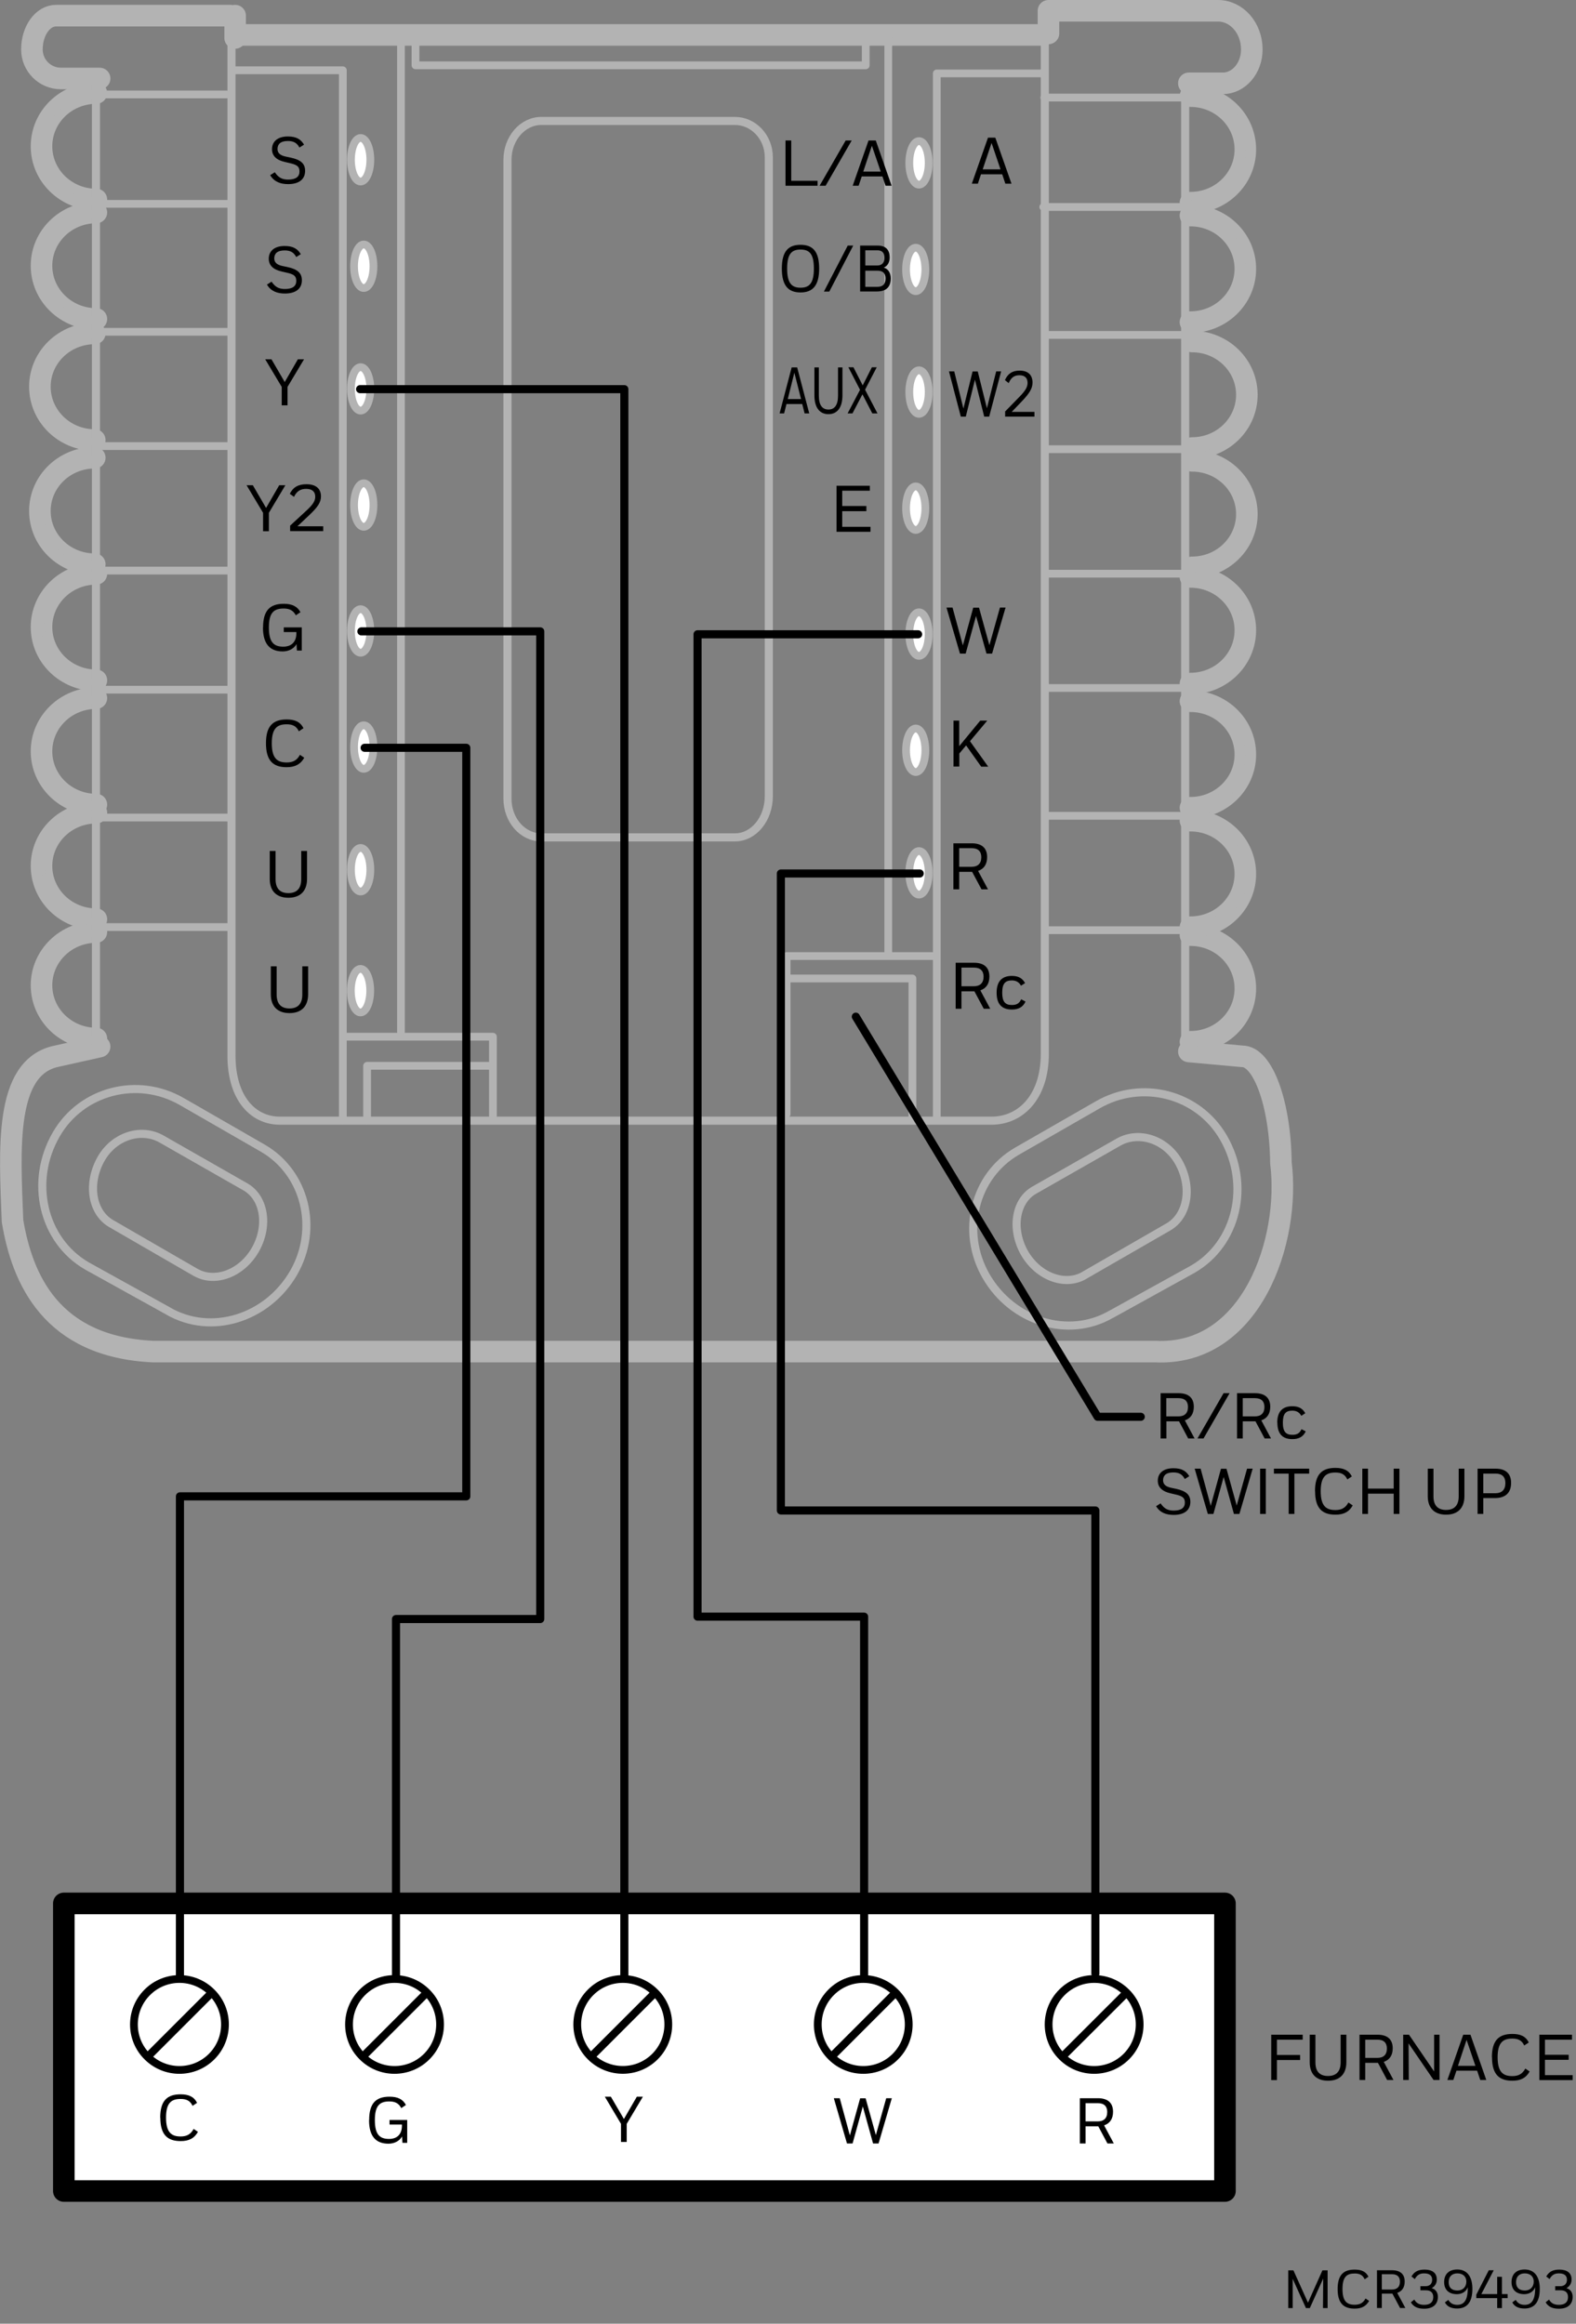<?xml version="1.0" encoding="UTF-8"?>
<svg id="Layer_1" xmlns="http://www.w3.org/2000/svg" version="1.1" viewBox="0 0 146.18 215.56">
  <rect x="0" y="0" width="146.18" height="215.56" fill="#808080" stroke="none"/>
  <!-- Generator: Adobe Illustrator 29.0.1, SVG Export Plug-In . SVG Version: 2.1.0 Build 192)  -->
  <path d="M9.24,7.28h-3.59c-1.49,0-2.69-1.21-2.69-2.69,0-1.73,1-3.14,2.25-3.14h16.16" style="fill: none; stroke: #b3b3b3; stroke-linecap: round; stroke-linejoin: round; stroke-width: 2px;"/>
  <path d="M110.27,97.54l4.94.45c1.93-.02,3.54,4.4,3.6,9.88.9,7.18-2.7,17.96-11.67,17.51H14.18c-9.43-.45-12.12-6.73-13.02-12.12-.25-6.62-.79-14.21,4.04-15.27l4.04-.9" style="fill: none; stroke: #b3b3b3; stroke-linecap: round; stroke-linejoin: round; stroke-width: 2px;"/>
  <path d="M97.25,3.1V1h15.72c1.74,0,3.14,1.6,3.14,3.59h0c0,1.74-1.21,3.14-2.69,3.14h-3.15" style="fill: none; stroke: #b3b3b3; stroke-linecap: round; stroke-linejoin: round; stroke-width: 2px;"/>
  <line x1="21.81" y1="1.45" x2="21.81" y2="3.52" style="fill: none; stroke: #b3b3b3; stroke-linecap: round; stroke-linejoin: round; stroke-width: 2px;"/>
  <path d="M8.94,8.63c-2.81,0-5.09,2.21-5.09,4.94s2.28,4.94,5.09,4.94h0" style="fill: none; stroke: #b3b3b3; stroke-linecap: round; stroke-linejoin: round; stroke-width: 2px;"/>
  <path d="M8.94,19.71c-2.81,0-5.09,2.21-5.09,4.94s2.28,4.94,5.09,4.94h0" style="fill: none; stroke: #b3b3b3; stroke-linecap: round; stroke-linejoin: round; stroke-width: 2px;"/>
  <path d="M8.79,30.93c-2.81,0-5.09,2.21-5.09,4.94s2.28,4.95,5.09,4.95h0" style="fill: none; stroke: #b3b3b3; stroke-linecap: round; stroke-linejoin: round; stroke-width: 2px;"/>
  <path d="M8.79,42.46c-2.81,0-5.09,2.21-5.09,4.94s2.28,4.94,5.09,4.94h0" style="fill: none; stroke: #b3b3b3; stroke-linecap: round; stroke-linejoin: round; stroke-width: 2px;"/>
  <path d="M8.94,53.23c-2.81,0-5.09,2.21-5.09,4.94s2.28,4.94,5.09,4.94h0" style="fill: none; stroke: #b3b3b3; stroke-linecap: round; stroke-linejoin: round; stroke-width: 2px;"/>
  <path d="M8.94,64.76c-2.81,0-5.09,2.21-5.09,4.94s2.28,4.94,5.09,4.94h0" style="fill: none; stroke: #b3b3b3; stroke-linecap: round; stroke-linejoin: round; stroke-width: 2px;"/>
  <path d="M8.94,75.39c-2.81,0-5.09,2.21-5.09,4.94s2.28,4.94,5.09,4.94h0" style="fill: none; stroke: #b3b3b3; stroke-linecap: round; stroke-linejoin: round; stroke-width: 2px;"/>
  <path d="M8.94,86.46c-2.81,0-5.09,2.21-5.09,4.94s2.28,4.94,5.09,4.94h0" style="fill: none; stroke: #b3b3b3; stroke-linecap: round; stroke-linejoin: round; stroke-width: 2px;"/>
  <line x1="21.95" y1="3.24" x2="96.8" y2="3.24" style="fill: none; stroke: #b3b3b3; stroke-linecap: round; stroke-linejoin: round; stroke-width: 2px;"/>
  <path d="M110.42,8.92c2.81,0,5.09,2.21,5.09,4.94s-2.28,4.94-5.09,4.94h0" style="fill: none; stroke: #b3b3b3; stroke-linecap: round; stroke-linejoin: round; stroke-width: 2px;"/>
  <path d="M110.42,20c2.81,0,5.09,2.21,5.09,4.94s-2.28,4.94-5.09,4.94h0" style="fill: none; stroke: #b3b3b3; stroke-linecap: round; stroke-linejoin: round; stroke-width: 2px;"/>
  <path d="M110.57,31.68c2.81,0,5.08,2.21,5.08,4.94s-2.27,4.94-5.08,4.94h0" style="fill: none; stroke: #b3b3b3; stroke-linecap: round; stroke-linejoin: round; stroke-width: 2px;"/>
  <path d="M110.57,42.75c2.81,0,5.08,2.21,5.08,4.94s-2.27,4.94-5.08,4.94h0" style="fill: none; stroke: #b3b3b3; stroke-linecap: round; stroke-linejoin: round; stroke-width: 2px;"/>
  <path d="M110.42,53.52c2.81,0,5.09,2.21,5.09,4.94s-2.28,4.95-5.09,4.95h0" style="fill: none; stroke: #b3b3b3; stroke-linecap: round; stroke-linejoin: round; stroke-width: 2px;"/>
  <path d="M110.42,65.05c2.81,0,5.09,2.21,5.09,4.94s-2.28,4.94-5.09,4.94h0" style="fill: none; stroke: #b3b3b3; stroke-linecap: round; stroke-linejoin: round; stroke-width: 2px;"/>
  <path d="M110.42,76.13c2.81,0,5.09,2.21,5.09,4.94s-2.28,4.94-5.09,4.94h0" style="fill: none; stroke: #b3b3b3; stroke-linecap: round; stroke-linejoin: round; stroke-width: 2px;"/>
  <path d="M110.42,86.75c2.81,0,5.09,2.21,5.09,4.95s-2.28,4.94-5.09,4.94h0" style="fill: none; stroke: #b3b3b3; stroke-linecap: round; stroke-linejoin: round; stroke-width: 2px;"/>
  <path d="M8.86,8.54c-2.81,0-5.09,2.21-5.09,4.94s2.28,4.94,5.09,4.94h0" style="fill: none; stroke: #b3b3b3; stroke-linecap: round; stroke-linejoin: round; stroke-width: .72px;"/>
  <path d="M8.86,19.62c-2.81,0-5.09,2.21-5.09,4.94s2.28,4.94,5.09,4.94h0" style="fill: none; stroke: #b3b3b3; stroke-linecap: round; stroke-linejoin: round; stroke-width: .72px;"/>
  <path d="M8.71,30.84c-2.81,0-5.09,2.21-5.09,4.94s2.28,4.95,5.09,4.95h0" style="fill: none; stroke: #b3b3b3; stroke-linecap: round; stroke-linejoin: round; stroke-width: .72px;"/>
  <path d="M8.71,42.36c-2.81,0-5.09,2.21-5.09,4.94s2.28,4.94,5.09,4.94h0" style="fill: none; stroke: #b3b3b3; stroke-linecap: round; stroke-linejoin: round; stroke-width: .72px;"/>
  <path d="M8.86,53.14c-2.81,0-5.09,2.21-5.09,4.94s2.28,4.94,5.09,4.94h0" style="fill: none; stroke: #b3b3b3; stroke-linecap: round; stroke-linejoin: round; stroke-width: .72px;"/>
  <path d="M8.86,64.67c-2.81,0-5.09,2.21-5.09,4.94s2.28,4.94,5.09,4.94h0" style="fill: none; stroke: #b3b3b3; stroke-linecap: round; stroke-linejoin: round; stroke-width: .72px;"/>
  <path d="M8.86,75.3c-2.81,0-5.09,2.21-5.09,4.94s2.28,4.94,5.09,4.94h0" style="fill: none; stroke: #b3b3b3; stroke-linecap: round; stroke-linejoin: round; stroke-width: .72px;"/>
  <path d="M8.86,86.37c-2.81,0-5.09,2.21-5.09,4.94s2.28,4.94,5.09,4.94h0" style="fill: none; stroke: #b3b3b3; stroke-linecap: round; stroke-linejoin: round; stroke-width: .72px;"/>
  <line x1="21.87" y1="3.15" x2="96.73" y2="3.15" style="fill: none; stroke: #b3b3b3; stroke-linecap: round; stroke-linejoin: round; stroke-width: .72px;"/>
  <path d="M110.35,8.83c2.81,0,5.09,2.21,5.09,4.94s-2.28,4.94-5.09,4.94h0" style="fill: none; stroke: #b3b3b3; stroke-linecap: round; stroke-linejoin: round; stroke-width: .72px;"/>
  <path d="M110.35,19.91c2.81,0,5.09,2.21,5.09,4.94s-2.28,4.94-5.09,4.94h0" style="fill: none; stroke: #b3b3b3; stroke-linecap: round; stroke-linejoin: round; stroke-width: .72px;"/>
  <path d="M110.5,31.59c2.81,0,5.08,2.21,5.08,4.94s-2.27,4.94-5.08,4.94h0" style="fill: none; stroke: #b3b3b3; stroke-linecap: round; stroke-linejoin: round; stroke-width: .72px;"/>
  <path d="M110.5,42.66c2.81,0,5.08,2.21,5.08,4.94s-2.27,4.94-5.08,4.94h0" style="fill: none; stroke: #b3b3b3; stroke-linecap: round; stroke-linejoin: round; stroke-width: .72px;"/>
  <path d="M110.35,53.43c2.81,0,5.09,2.21,5.09,4.94s-2.28,4.95-5.09,4.95h0" style="fill: none; stroke: #b3b3b3; stroke-linecap: round; stroke-linejoin: round; stroke-width: .72px;"/>
  <path d="M110.35,64.96c2.81,0,5.09,2.21,5.09,4.94s-2.28,4.94-5.09,4.94h0" style="fill: none; stroke: #b3b3b3; stroke-linecap: round; stroke-linejoin: round; stroke-width: .72px;"/>
  <path d="M110.35,76.04c2.81,0,5.09,2.21,5.09,4.94s-2.28,4.94-5.09,4.94h0" style="fill: none; stroke: #b3b3b3; stroke-linecap: round; stroke-linejoin: round; stroke-width: .72px;"/>
  <path d="M110.35,86.66c2.81,0,5.09,2.21,5.09,4.95s-2.28,4.94-5.09,4.94h0" style="fill: none; stroke: #b3b3b3; stroke-linecap: round; stroke-linejoin: round; stroke-width: .72px;"/>
  <g>
    <path d="M119.9,211.37v2.74s-.41,0-.41,0v-3.5h.48l1.35,3,1.34-3h.48v3.5h-.43l.02-2.74-1.24,2.74h-.36l-1.24-2.74Z"/>
    <path d="M124.07,212.35c0-1.31.54-1.81,1.58-1.81.63,0,1.04.18,1.28.66l-.35.24c-.19-.41-.48-.54-.93-.54-.72,0-1.13.3-1.13,1.44s.41,1.46,1.13,1.46c.46,0,.78-.15,1.01-.58l.33.22c-.29.52-.73.72-1.34.72-1.04,0-1.58-.51-1.58-1.82Z"/>
    <path d="M128.17,214.1h-.45v-3.5h1.39c.79,0,1.18.38,1.18,1.05,0,.55-.25.9-.69,1.05l.75,1.4h-.49l-.71-1.33h-.98v1.33ZM128.17,210.98v1.41h.94c.46,0,.74-.24.74-.73,0-.44-.24-.69-.73-.69h-.95Z"/>
    <path d="M130.87,213.57l.31-.25c.19.34.48.49.91.49.55,0,.85-.24.85-.72,0-.4-.22-.63-.69-.63h-.5v-.38h.48c.37,0,.61-.22.61-.6,0-.41-.28-.59-.75-.59-.39,0-.65.14-.86.53l-.31-.24c.25-.44.62-.64,1.21-.64.7,0,1.14.29,1.14.93,0,.33-.17.63-.48.79.38.11.58.4.58.81,0,.63-.39,1.1-1.28,1.1-.6,0-.99-.19-1.23-.6Z"/>
    <path d="M134.01,213.59l.33-.24c.18.32.46.46.83.46.55,0,.97-.34.97-1.51v-.13c-.14.41-.54.65-1.01.65-.74,0-1.18-.41-1.18-1.12s.42-1.17,1.22-1.17,1.4.53,1.4,1.8-.53,1.82-1.42,1.82c-.54,0-.93-.18-1.13-.57ZM135.18,210.89c-.47,0-.81.26-.81.81,0,.5.27.78.82.78.49,0,.82-.33.82-.83,0-.45-.31-.76-.83-.76Z"/>
    <path d="M136.92,212.89l1.17-2.29h.46l-1.15,2.21h1.47v-1.6h.44v1.6h.53v.38h-.53v.92h-.44v-.92h-1.94v-.3Z"/>
    <path d="M140.26,213.59l.33-.24c.18.32.46.46.83.46.55,0,.97-.34.97-1.51v-.13c-.14.41-.54.65-1.01.65-.74,0-1.18-.41-1.18-1.12s.42-1.17,1.22-1.17,1.4.53,1.4,1.8-.53,1.82-1.42,1.82c-.54,0-.93-.18-1.13-.57ZM141.43,210.89c-.47,0-.81.26-.81.81,0,.5.27.78.82.78.49,0,.82-.33.82-.83,0-.45-.31-.76-.83-.76Z"/>
    <path d="M143.37,213.57l.31-.25c.19.34.48.49.91.49.55,0,.85-.24.85-.72,0-.4-.22-.63-.69-.63h-.5v-.38h.48c.37,0,.61-.22.61-.6,0-.41-.28-.59-.75-.59-.39,0-.65.14-.86.53l-.31-.24c.25-.44.62-.64,1.21-.64.7,0,1.14.29,1.14.93,0,.33-.17.63-.48.79.38.11.58.4.58.81,0,.63-.39,1.1-1.28,1.1-.6,0-.99-.19-1.23-.6Z"/>
  </g>
  <path d="M34.41,184.57c1.65-1.65,1.65-4.32,0-5.97-1.65-1.65-4.32-1.65-5.97,0-1.65,1.65-1.65,4.32,0,5.97,1.65,1.65,4.32,1.65,5.97,0Z" style="fill: none; stroke: #000; stroke-linecap: round; stroke-linejoin: round; stroke-width: .72px;"/>
  <line x1="34.4" y1="178.66" x2="28.52" y2="184.54" style="fill: none; stroke: #000; stroke-linecap: round; stroke-linejoin: round; stroke-width: .72px;"/>
  <path d="M53.41,184.43c1.65-1.65,1.65-4.32,0-5.97-1.65-1.65-4.32-1.65-5.97,0-1.65,1.65-1.65,4.32,0,5.97,1.65,1.65,4.32,1.65,5.97,0Z" style="fill: none; stroke: #000; stroke-linecap: round; stroke-linejoin: round; stroke-width: .72px;"/>
  <line x1="53.39" y1="178.52" x2="47.52" y2="184.4" style="fill: none; stroke: #000; stroke-linecap: round; stroke-linejoin: round; stroke-width: .72px;"/>
  <path d="M71.18,184.38c1.65-1.65,1.65-4.32,0-5.97-1.65-1.65-4.32-1.65-5.97,0-1.65,1.65-1.65,4.32,0,5.97,1.65,1.65,4.32,1.65,5.97,0Z" style="fill: none; stroke: #000; stroke-linecap: round; stroke-linejoin: round; stroke-width: .72px;"/>
  <line x1="71.17" y1="178.47" x2="65.29" y2="184.35" style="fill: none; stroke: #000; stroke-linecap: round; stroke-linejoin: round; stroke-width: .72px;"/>
  <path d="M68.81,187.93l.95,3.41.96-3.42h.52l-1.23,4.2h-.51l-.95-3.43-.95,3.43h-.52l-1.22-4.2h.55l.94,3.45.95-3.44h.52Z"/>
  <path d="M89.85,184.38c1.65-1.65,1.65-4.32,0-5.97-1.65-1.65-4.32-1.65-5.97,0-1.65,1.65-1.65,4.32,0,5.97,1.65,1.65,4.32,1.65,5.97,0Z" style="fill: none; stroke: #000; stroke-linecap: round; stroke-linejoin: round; stroke-width: .72px;"/>
  <line x1="89.84" y1="178.47" x2="83.96" y2="184.35" style="fill: none; stroke: #000; stroke-linecap: round; stroke-linejoin: round; stroke-width: .72px;"/>
  <path d="M86.4,192.12h-.53v-4.2h1.67c.95,0,1.41.46,1.41,1.26,0,.66-.3,1.08-.83,1.26l.9,1.68h-.59l-.85-1.59h-1.17v1.59ZM86.4,188.38v1.69h1.13c.55,0,.88-.28.88-.87,0-.52-.28-.82-.88-.82h-1.13Z"/>
  <path d="M48.74,189.64c0-1.57.64-2.17,1.89-2.17.75,0,1.24.23,1.52.77l-.43.29c-.23-.44-.57-.62-1.1-.62-.87,0-1.35.35-1.35,1.73s.48,1.75,1.33,1.75c.54,0,1.16-.26,1.18-1.19v-.15h-1.15v-.42h1.64v2.12h-.44l-.04-.59c-.23.42-.71.67-1.26.67-1.16,0-1.8-.68-1.8-2.18Z"/>
  <path d="M29.61,189.76c0-1.57.64-2.17,1.89-2.17.75,0,1.24.22,1.53.79l-.42.28c-.23-.49-.58-.64-1.11-.64-.86,0-1.35.37-1.35,1.73s.49,1.75,1.35,1.75c.55,0,.93-.18,1.21-.7l.4.27c-.34.62-.87.86-1.6.86-1.25,0-1.89-.61-1.89-2.18Z"/>
  <path d="M21.47,1.58v96.34c0,3.97,2.01,6.04,4.49,6.04h66.01c2.73,0,4.94-2.23,4.94-6.2h0V1.13h15.72c1.74,0,3.14,1.6,3.14,3.59h0c0,1.74-1.21,3.14-2.69,3.14h-3.15v89.81l4.94.45c1.93-.02,3.54,4.4,3.6,9.88.9,7.18-2.7,17.96-11.67,17.51H13.84c-9.43-.45-12.12-6.73-13.02-12.12-.25-6.63-.79-14.21,4.04-15.27l4.04-.9V7.41h-3.59c-1.49,0-2.69-1.21-2.69-2.69,0-1.73,1-3.14,2.25-3.14h16.16" style="fill: none; stroke: #b3b3b3; stroke-linecap: round; stroke-linejoin: round; stroke-width: .75px;"/>
  <line x1="8.88" y1="18.91" x2="21.45" y2="18.91" style="fill: none; stroke: #b3b3b3; stroke-linecap: round; stroke-linejoin: round; stroke-width: .72px;"/>
  <line x1="8.95" y1="8.76" x2="21.02" y2="8.76" style="fill: none; stroke: #b3b3b3; stroke-linecap: round; stroke-linejoin: round; stroke-width: .72px;"/>
  <line x1="8.88" y1="41.38" x2="21.45" y2="41.38" style="fill: none; stroke: #b3b3b3; stroke-linecap: round; stroke-linejoin: round; stroke-width: .72px;"/>
  <line x1="8.81" y1="30.78" x2="21.3" y2="30.78" style="fill: none; stroke: #b3b3b3; stroke-linecap: round; stroke-linejoin: round; stroke-width: .72px;"/>
  <line x1="9.07" y1="63.98" x2="21.45" y2="63.98" style="fill: none; stroke: #b3b3b3; stroke-linecap: round; stroke-linejoin: round; stroke-width: .72px;"/>
  <line x1="9.03" y1="52.93" x2="21.38" y2="52.93" style="fill: none; stroke: #b3b3b3; stroke-linecap: round; stroke-linejoin: round; stroke-width: .72px;"/>
  <line x1="9.2" y1="86" x2="21.23" y2="86" style="fill: none; stroke: #b3b3b3; stroke-linecap: round; stroke-linejoin: round; stroke-width: .72px;"/>
  <line x1="9.2" y1="75.84" x2="21.38" y2="75.84" style="fill: none; stroke: #b3b3b3; stroke-linecap: round; stroke-linejoin: round; stroke-width: .72px;"/>
  <path d="M8.6,8.76c-2.81,0-5.09,2.21-5.09,4.94s2.28,4.94,5.09,4.94h0" style="fill: none; stroke: #b3b3b3; stroke-linecap: round; stroke-linejoin: round; stroke-width: .72px;"/>
  <path d="M8.6,19.84c-2.81,0-5.09,2.21-5.09,4.94s2.28,4.94,5.09,4.94h0" style="fill: none; stroke: #b3b3b3; stroke-linecap: round; stroke-linejoin: round; stroke-width: .72px;"/>
  <path d="M8.45,31.06c-2.81,0-5.09,2.21-5.09,4.94s2.28,4.95,5.09,4.95h0" style="fill: none; stroke: #b3b3b3; stroke-linecap: round; stroke-linejoin: round; stroke-width: .72px;"/>
  <path d="M8.45,42.59c-2.81,0-5.09,2.21-5.09,4.94s2.28,4.94,5.09,4.94h0" style="fill: none; stroke: #b3b3b3; stroke-linecap: round; stroke-linejoin: round; stroke-width: .72px;"/>
  <path d="M8.6,53.36c-2.81,0-5.09,2.21-5.09,4.94s2.28,4.94,5.09,4.94h0" style="fill: none; stroke: #b3b3b3; stroke-linecap: round; stroke-linejoin: round; stroke-width: .72px;"/>
  <path d="M8.6,64.89c-2.81,0-5.09,2.21-5.09,4.94s2.28,4.94,5.09,4.94h0" style="fill: none; stroke: #b3b3b3; stroke-linecap: round; stroke-linejoin: round; stroke-width: .72px;"/>
  <path d="M8.6,75.52c-2.81,0-5.09,2.21-5.09,4.94s2.28,4.94,5.09,4.94h0" style="fill: none; stroke: #b3b3b3; stroke-linecap: round; stroke-linejoin: round; stroke-width: .72px;"/>
  <path d="M8.6,86.59c-2.81,0-5.09,2.21-5.09,4.94s2.28,4.94,5.09,4.94h0" style="fill: none; stroke: #b3b3b3; stroke-linecap: round; stroke-linejoin: round; stroke-width: .72px;"/>
  <path d="M34.35,14.82c0-1.11-.4-2.02-.9-2.02s-.9.91-.9,2.02.4,2.02.9,2.02.9-.91.9-2.02Z" style="fill: #fff; fill-rule: evenodd;"/>
  <path d="M34.35,14.82c0-1.11-.4-2.02-.9-2.02s-.9.91-.9,2.02.4,2.02.9,2.02.9-.91.9-2.02Z" style="fill: none; stroke: #b3b3b3; stroke-linecap: round; stroke-linejoin: round; stroke-width: .72px;"/>
  <path d="M34.64,24.7c0-1.11-.4-2.02-.9-2.02s-.9.91-.9,2.02.4,2.02.9,2.02.9-.91.9-2.02Z" style="fill: #fff; fill-rule: evenodd;"/>
  <path d="M34.64,24.7c0-1.11-.4-2.02-.9-2.02s-.9.91-.9,2.02.4,2.02.9,2.02.9-.91.9-2.02Z" style="fill: none; stroke: #b3b3b3; stroke-linecap: round; stroke-linejoin: round; stroke-width: .72px;"/>
  <path d="M34.35,36.07c0-1.11-.4-2.01-.9-2.01s-.9.9-.9,2.01.4,2.02.9,2.02.9-.91.9-2.02Z" style="fill: #fff; fill-rule: evenodd;"/>
  <path d="M34.35,36.07c0-1.11-.4-2.01-.9-2.01s-.9.9-.9,2.01.4,2.02.9,2.02.9-.91.9-2.02Z" style="fill: none; stroke: #b3b3b3; stroke-linecap: round; stroke-linejoin: round; stroke-width: .72px;"/>
  <path d="M34.64,46.85c0-1.11-.4-2.02-.9-2.02s-.9.91-.9,2.02.4,2.02.9,2.02.9-.91.9-2.02Z" style="fill: #fff; fill-rule: evenodd;"/>
  <path d="M34.64,46.85c0-1.11-.4-2.02-.9-2.02s-.9.91-.9,2.02.4,2.02.9,2.02.9-.91.9-2.02Z" style="fill: none; stroke: #b3b3b3; stroke-linecap: round; stroke-linejoin: round; stroke-width: .72px;"/>
  <path d="M34.35,58.53c0-1.12-.4-2.02-.9-2.02s-.9.9-.9,2.02.4,2.02.9,2.02.9-.9.9-2.02Z" style="fill: #fff; fill-rule: evenodd;"/>
  <path d="M34.64,69.3c0-1.11-.4-2.02-.9-2.02s-.9.9-.9,2.02.4,2.02.9,2.02.9-.9.9-2.02Z" style="fill: #fff; fill-rule: evenodd;"/>
  <path d="M34.35,80.68c0-1.12-.4-2.02-.9-2.02s-.9.9-.9,2.02.4,2.02.9,2.02.9-.9.9-2.02Z" style="fill: #fff; fill-rule: evenodd;"/>
  <path d="M34.35,80.68c0-1.12-.4-2.02-.9-2.02s-.9.9-.9,2.02.4,2.02.9,2.02.9-.9.9-2.02Z" style="fill: none; stroke: #b3b3b3; stroke-linecap: round; stroke-linejoin: round; stroke-width: .72px;"/>
  <path d="M27.77,13.68c-.23-.42-.53-.6-1.07-.6-.71,0-.96.32-.96.74,0,.32.18.59.78.71l.43.09c.95.2,1.35.56,1.35,1.23,0,.79-.58,1.23-1.57,1.23-.71,0-1.3-.21-1.67-.83l.43-.27c.32.47.65.68,1.23.68.74,0,1.06-.28,1.06-.75,0-.44-.2-.62-.91-.78l-.43-.1c-.81-.18-1.21-.58-1.21-1.19,0-.7.51-1.18,1.47-1.18.8,0,1.21.27,1.5.76l-.43.27Z"/>
  <path d="M27.47,23.83c-.23-.42-.53-.6-1.07-.6-.71,0-.96.32-.96.74,0,.32.18.59.78.71l.43.09c.95.2,1.35.56,1.35,1.23,0,.79-.58,1.23-1.57,1.23-.71,0-1.3-.21-1.67-.83l.43-.27c.32.47.65.68,1.23.68.74,0,1.06-.28,1.06-.75,0-.44-.2-.62-.91-.77l-.43-.1c-.81-.18-1.21-.58-1.21-1.19,0-.7.51-1.18,1.47-1.18.8,0,1.21.27,1.5.76l-.43.27Z"/>
  <path d="M24.59,33.33h.59l1.23,2.11,1.22-2.11h.57l-1.53,2.56v1.71h-.54v-1.71l-1.53-2.56Z"/>
  <g>
    <path d="M22.86,45.01h.59l1.23,2.11,1.22-2.11h.57l-1.53,2.56v1.71h-.54v-1.71l-1.53-2.56Z"/>
    <path d="M26.9,48.77l1.42-1.31c.65-.59.92-.95.92-1.38,0-.49-.31-.73-.85-.73s-.88.24-1.12.74l-.39-.28c.31-.62.78-.89,1.55-.89.88,0,1.34.42,1.34,1.13,0,.54-.29.99-1.1,1.75l-1.08,1.02h2.39s0,.45,0,.45h-3.07v-.51Z"/>
  </g>
  <path d="M24.4,58.21c0-1.59.65-2.2,1.92-2.2.76,0,1.26.24,1.55.78l-.43.29c-.24-.45-.58-.63-1.12-.63-.89,0-1.38.35-1.38,1.76s.49,1.78,1.35,1.78c.55,0,1.18-.27,1.2-1.21v-.15h-1.17v-.43h1.67v2.15h-.45l-.04-.6c-.24.43-.72.68-1.28.68-1.18,0-1.83-.69-1.83-2.22Z"/>
  <path d="M24.67,68.94c0-1.59.65-2.2,1.92-2.2.76,0,1.26.22,1.56.81l-.43.29c-.23-.49-.59-.65-1.13-.65-.88,0-1.38.37-1.38,1.76s.5,1.78,1.38,1.78c.56,0,.95-.18,1.23-.71l.4.27c-.35.63-.89.88-1.63.88-1.27,0-1.92-.62-1.92-2.22Z"/>
  <path d="M28.04,89.64h.54v2.59c0,1.15-.65,1.75-1.73,1.75s-1.73-.6-1.73-1.75v-2.59h.54v2.62c0,.92.47,1.29,1.19,1.29s1.19-.37,1.19-1.29v-2.62Z"/>
  <path d="M27.94,78.94h.54v2.59c0,1.15-.65,1.75-1.73,1.75s-1.73-.6-1.73-1.75v-2.59h.54v2.62c0,.92.47,1.29,1.19,1.29s1.19-.37,1.19-1.29v-2.62Z"/>
  <polyline points="21.47 6.52 31.8 6.52 31.8 103.96" style="fill: none; stroke: #b3b3b3; stroke-linecap: round; stroke-linejoin: round; stroke-width: .72px;"/>
  <polyline points="31.86 96.17 45.72 96.17 45.72 103.51" style="fill: none; stroke: #b3b3b3; stroke-linecap: round; stroke-linejoin: round; stroke-width: .72px;"/>
  <polyline points="45.72 98.87 34.05 98.87 34.05 103.96" style="fill: none; stroke: #b3b3b3; stroke-linecap: round; stroke-linejoin: round; stroke-width: .72px;"/>
  <line x1="21.61" y1="3.37" x2="96.47" y2="3.37" style="fill: none; stroke: #b3b3b3; stroke-linecap: round; stroke-linejoin: round; stroke-width: .72px;"/>
  <path d="M18.19,118.06l-7.87-4.55c-1.83-1.05-2.24-3.76-.92-6.05h0c1.2-2.08,3.71-2.88,5.6-1.79l7.78,4.44c1.76,1.02,2.16,3.65.88,5.86-1.25,2.15-3.68,3.07-5.46,2.09Z" style="fill: none; stroke: #b3b3b3; stroke-linecap: round; stroke-linejoin: round; stroke-width: .75px;"/>
  <path d="M15.62,121.63c3.96,2.28,9.15.69,11.61-3.55,2.37-4.11,1.09-9.3-2.87-11.58h0l-7.49-4.31c-4.1-2.37-9.32-1.01-11.65,3.04h0c-2.53,4.37-1.25,9.84,2.85,12.21l7.56,4.19Z" style="fill: none; stroke: #b3b3b3; stroke-linecap: round; stroke-linejoin: round; stroke-width: .75px;"/>
  <line x1="37.19" y1="3.53" x2="37.19" y2="95.72" style="fill: none; stroke: #b3b3b3; stroke-linecap: round; stroke-linejoin: round; stroke-width: .72px;"/>
  <line x1="109.86" y1="19.2" x2="96.77" y2="19.2" style="fill: none; stroke: #b3b3b3; stroke-linecap: round; stroke-linejoin: round; stroke-width: .72px;"/>
  <line x1="110.03" y1="9.05" x2="96.86" y2="9.05" style="fill: none; stroke: #b3b3b3; stroke-linecap: round; stroke-linejoin: round; stroke-width: .72px;"/>
  <line x1="109.86" y1="41.67" x2="97.01" y2="41.67" style="fill: none; stroke: #b3b3b3; stroke-linecap: round; stroke-linejoin: round; stroke-width: .72px;"/>
  <line x1="110.03" y1="31.07" x2="97.03" y2="31.07" style="fill: none; stroke: #b3b3b3; stroke-linecap: round; stroke-linejoin: round; stroke-width: .72px;"/>
  <line x1="109.8" y1="63.82" x2="96.92" y2="63.82" style="fill: none; stroke: #b3b3b3; stroke-linecap: round; stroke-linejoin: round; stroke-width: .72px;"/>
  <line x1="109.67" y1="53.22" x2="97.05" y2="53.22" style="fill: none; stroke: #b3b3b3; stroke-linecap: round; stroke-linejoin: round; stroke-width: .72px;"/>
  <line x1="109.8" y1="86.29" x2="97.05" y2="86.29" style="fill: none; stroke: #b3b3b3; stroke-linecap: round; stroke-linejoin: round; stroke-width: .72px;"/>
  <line x1="109.86" y1="75.68" x2="97.05" y2="75.68" style="fill: none; stroke: #b3b3b3; stroke-linecap: round; stroke-linejoin: round; stroke-width: .72px;"/>
  <path d="M110.08,9.05c2.81,0,5.09,2.21,5.09,4.94s-2.28,4.94-5.09,4.94h0" style="fill: none; stroke: #b3b3b3; stroke-linecap: round; stroke-linejoin: round; stroke-width: .72px;"/>
  <path d="M110.08,20.13c2.81,0,5.09,2.21,5.09,4.94s-2.28,4.94-5.09,4.94h0" style="fill: none; stroke: #b3b3b3; stroke-linecap: round; stroke-linejoin: round; stroke-width: .72px;"/>
  <path d="M110.24,31.81c2.81,0,5.08,2.21,5.08,4.94s-2.27,4.94-5.08,4.94h0" style="fill: none; stroke: #b3b3b3; stroke-linecap: round; stroke-linejoin: round; stroke-width: .72px;"/>
  <path d="M110.24,42.88c2.81,0,5.08,2.21,5.08,4.94s-2.27,4.94-5.08,4.94h0" style="fill: none; stroke: #b3b3b3; stroke-linecap: round; stroke-linejoin: round; stroke-width: .72px;"/>
  <path d="M110.08,53.65c2.81,0,5.09,2.21,5.09,4.94s-2.28,4.95-5.09,4.95h0" style="fill: none; stroke: #b3b3b3; stroke-linecap: round; stroke-linejoin: round; stroke-width: .72px;"/>
  <path d="M110.08,65.18c2.81,0,5.09,2.21,5.09,4.94s-2.28,4.94-5.09,4.94h0" style="fill: none; stroke: #b3b3b3; stroke-linecap: round; stroke-linejoin: round; stroke-width: .72px;"/>
  <path d="M110.08,76.26c2.81,0,5.09,2.21,5.09,4.94s-2.28,4.94-5.09,4.94h0" style="fill: none; stroke: #b3b3b3; stroke-linecap: round; stroke-linejoin: round; stroke-width: .72px;"/>
  <path d="M110.08,86.88c2.81,0,5.09,2.21,5.09,4.95s-2.28,4.94-5.09,4.94h0" style="fill: none; stroke: #b3b3b3; stroke-linecap: round; stroke-linejoin: round; stroke-width: .72px;"/>
  <path d="M84.34,15.11c0-1.11.4-2.02.9-2.02s.9.9.9,2.02-.4,2.02-.9,2.02-.9-.91-.9-2.02Z" style="fill: #fff; fill-rule: evenodd;"/>
  <path d="M84.34,15.11c0-1.11.4-2.02.9-2.02s.9.9.9,2.02-.4,2.02-.9,2.02-.9-.91-.9-2.02Z" style="fill: none; stroke: #b3b3b3; stroke-linecap: round; stroke-linejoin: round; stroke-width: .72px;"/>
  <path d="M84.04,24.99c0-1.11.4-2.01.9-2.01s.89.9.89,2.01-.4,2.02-.89,2.02-.9-.9-.9-2.02Z" style="fill: #fff; fill-rule: evenodd;"/>
  <path d="M84.04,24.99c0-1.11.4-2.01.9-2.01s.89.9.89,2.01-.4,2.02-.89,2.02-.9-.9-.9-2.02Z" style="fill: none; stroke: #b3b3b3; stroke-linecap: round; stroke-linejoin: round; stroke-width: .72px;"/>
  <path d="M84.34,36.37c0-1.12.4-2.02.9-2.02s.9.9.9,2.02-.4,2.02-.9,2.02-.9-.9-.9-2.02Z" style="fill: #fff; fill-rule: evenodd;"/>
  <path d="M84.34,36.37c0-1.12.4-2.02.9-2.02s.9.9.9,2.02-.4,2.02-.9,2.02-.9-.9-.9-2.02Z" style="fill: none; stroke: #b3b3b3; stroke-linecap: round; stroke-linejoin: round; stroke-width: .72px;"/>
  <path d="M84.04,47.14c0-1.11.4-2.02.9-2.02s.89.9.89,2.02-.4,2.02-.89,2.02-.9-.9-.9-2.02Z" style="fill: #fff; fill-rule: evenodd;"/>
  <path d="M84.04,47.14c0-1.11.4-2.02.9-2.02s.89.9.89,2.02-.4,2.02-.89,2.02-.9-.9-.9-2.02Z" style="fill: none; stroke: #b3b3b3; stroke-linecap: round; stroke-linejoin: round; stroke-width: .72px;"/>
  <path d="M84.34,58.82c0-1.11.4-2.02.9-2.02s.9.91.9,2.02-.4,2.02-.9,2.02-.9-.91-.9-2.02Z" style="fill: #fff; fill-rule: evenodd;"/>
  <path d="M84.04,69.6c0-1.12.4-2.02.9-2.02s.89.9.89,2.02-.4,2.02-.89,2.02-.9-.9-.9-2.02Z" style="fill: #fff; fill-rule: evenodd;"/>
  <path d="M84.04,69.6c0-1.12.4-2.02.9-2.02s.89.9.89,2.02-.4,2.02-.89,2.02-.9-.9-.9-2.02Z" style="fill: none; stroke: #b3b3b3; stroke-linecap: round; stroke-linejoin: round; stroke-width: .72px;"/>
  <path d="M84.34,80.97c0-1.11.4-2.02.9-2.02s.9.91.9,2.02-.4,2.02-.9,2.02-.9-.91-.9-2.02Z" style="fill: #fff; fill-rule: evenodd;"/>
  <path d="M92.95,16.17h-1.96l-.29.87h-.56l1.5-4.27h.68l1.5,4.27h-.57l-.29-.87ZM91.15,15.71h1.65l-.83-2.45-.82,2.45Z"/>
  <g>
    <path d="M90.69,34.46l.85,3.41.86-3.42h.46l-1.11,4.2h-.46l-.86-3.43-.85,3.43h-.46l-1.1-4.2h.49l.85,3.45.85-3.44h.47Z"/>
    <path d="M93.25,38.15l1.25-1.28c.57-.58.81-.93.81-1.35,0-.48-.28-.71-.76-.71s-.78.23-.99.73l-.35-.28c.28-.61.69-.88,1.37-.88.78,0,1.19.41,1.19,1.11,0,.53-.26.97-.97,1.72l-.96,1h2.11s0,.44,0,.44h-2.72v-.5Z"/>
  </g>
  <path d="M90.81,56.38l.96,3.47.98-3.49h.52l-1.25,4.27h-.52l-.97-3.49-.96,3.49h-.53l-1.25-4.27h.56l.96,3.51.96-3.5h.53Z"/>
  <path d="M88.43,66.85h.54v2.37l1.95-2.37h.65l-1.6,1.91,1.69,2.36h-.65l-1.4-1.97-.63.75v1.21h-.54v-4.27Z"/>
  <g>
    <path d="M89.18,93.58h-.54v-4.27h1.7c.96,0,1.43.46,1.43,1.28,0,.67-.3,1.1-.84,1.28l.92,1.71h-.6l-.87-1.62h-1.2v1.62ZM89.18,89.77v1.72h1.15c.56,0,.9-.29.9-.89,0-.53-.29-.84-.89-.84h-1.15Z"/>
    <path d="M92.44,92.09c0-1.07.51-1.56,1.42-1.56.62,0,.99.24,1.22.67l-.38.24c-.16-.31-.45-.49-.84-.49-.62,0-.9.29-.9,1.14s.29,1.14.89,1.14c.43,0,.68-.13.87-.53l.4.21c-.23.52-.67.74-1.26.74-.9,0-1.42-.46-1.42-1.56Z"/>
  </g>
  <path d="M88.97,82.5h-.54v-4.27h1.7c.96,0,1.43.46,1.43,1.28,0,.67-.3,1.1-.84,1.28l.92,1.71h-.6l-.87-1.62h-1.2v1.62ZM88.97,78.69v1.72h1.15c.56,0,.9-.29.9-.89,0-.53-.29-.84-.89-.84h-1.15Z"/>
  <polyline points="96.73 6.81 86.89 6.81 86.89 103.84" style="fill: none; stroke: #b3b3b3; stroke-linecap: round; stroke-linejoin: round; stroke-width: .72px;"/>
  <polyline points="86.84 88.69 72.96 88.69 72.96 103.35" style="fill: none; stroke: #b3b3b3; stroke-linecap: round; stroke-linejoin: round; stroke-width: .72px;"/>
  <polyline points="72.96 90.77 84.63 90.77 84.63 103.78" style="fill: none; stroke: #b3b3b3; stroke-linecap: round; stroke-linejoin: round; stroke-width: .72px;"/>
  <path d="M100.5,118.35l7.88-4.54c1.82-1.06,2.24-3.76.92-6.05h0c-1.21-2.09-3.71-2.88-5.59-1.79l-7.79,4.44c-1.76,1.01-2.15,3.64-.88,5.85,1.26,2.15,3.68,3.07,5.47,2.09Z" style="fill: none; stroke: #b3b3b3; stroke-linecap: round; stroke-linejoin: round; stroke-width: .75px;"/>
  <path d="M103.06,121.92c-3.95,2.29-9.15.7-11.6-3.54-2.37-4.12-1.09-9.3,2.87-11.59h0l7.49-4.3c4.11-2.37,9.32-1.01,11.66,3.04h0c2.53,4.38,1.25,9.85-2.85,12.21l-7.56,4.18Z" style="fill: none; stroke: #b3b3b3; stroke-linecap: round; stroke-linejoin: round; stroke-width: .75px;"/>
  <line x1="82.39" y1="3.46" x2="82.39" y2="88.49" style="fill: none; stroke: #b3b3b3; stroke-linecap: round; stroke-linejoin: round; stroke-width: .72px;"/>
  <g>
    <path d="M75.83,16.77v.46h-2.97v-4.2h.53v3.74h2.44Z"/>
    <path d="M76.57,17.23h-.55l2.42-4.2h.56l-2.42,4.2Z"/>
    <path d="M81.85,16.37h-1.92l-.29.86h-.55l1.47-4.2h.67l1.47,4.2h-.56l-.29-.86ZM80.07,15.92h1.62l-.82-2.4-.8,2.4Z"/>
  </g>
  <path d="M77.59,45.06h3.09v.46h-2.56v1.42h2.24v.48h-2.24v1.45h2.62v.46h-3.15v-4.27Z"/>
  <g>
    <path d="M74.42,37.48h-1.47l-.22.87h-.42l1.12-4.27h.51l1.12,4.27h-.43l-.22-.87ZM73.06,37.02h1.24l-.62-2.45-.61,2.45Z"/>
    <path d="M77.73,34.08h.41v2.59c0,1.15-.49,1.75-1.3,1.75s-1.3-.6-1.3-1.75v-2.59h.41v2.62c0,.92.35,1.29.89,1.29s.89-.37.89-1.29v-2.62Z"/>
    <path d="M80,36.57l-.93,1.78h-.45l1.15-2.19-1.08-2.09h.47l.86,1.68.85-1.68h.45l-1.08,2.08,1.15,2.2h-.48l-.92-1.78Z"/>
  </g>
  <rect x="38.54" y="3.37" width="41.76" height="2.69" style="fill: none; stroke: #b3b3b3; stroke-linecap: round; stroke-linejoin: round; stroke-width: .72px;"/>
  <path d="M50.21,77.68c-1.74,0-3.14-1.6-3.14-3.59V14.82c0-1.98,1.41-3.6,3.14-3.6h17.96c1.73,0,3.14,1.51,3.14,3.37h0v59.27c0,2.11-1.4,3.82-3.14,3.82h-17.96Z" style="fill: none; stroke: #b3b3b3; stroke-linecap: round; stroke-linejoin: round; stroke-width: .75px;"/>
  <path d="M34.34,91.9c0-1.12-.4-2.02-.9-2.02s-.9.91-.9,2.02.4,2.02.9,2.02.9-.91.9-2.02Z" style="fill: #fff; fill-rule: evenodd;"/>
  <path d="M34.34,91.9c0-1.12-.4-2.02-.9-2.02s-.9.91-.9,2.02.4,2.02.9,2.02.9-.91.9-2.02Z" style="fill: none; stroke: #b3b3b3; stroke-linecap: round; stroke-linejoin: round; stroke-width: .72px;"/>
  <g>
    <path d="M117.9,188.75h2.93v.46h-2.39v1.42h2.15v.47h-2.15v1.86h-.53v-4.2Z"/>
    <path d="M124.35,188.75h.53v2.55c0,1.13-.64,1.72-1.7,1.72s-1.7-.59-1.7-1.72v-2.55h.53v2.57c0,.9.46,1.26,1.17,1.26s1.17-.37,1.17-1.26v-2.57Z"/>
    <path d="M126.63,192.95h-.53v-4.2h1.67c.95,0,1.41.46,1.41,1.26,0,.66-.3,1.08-.83,1.26l.9,1.68h-.59l-.85-1.59h-1.18v1.59ZM126.63,189.21v1.69h1.13c.55,0,.88-.28.88-.87,0-.52-.28-.82-.88-.82h-1.13Z"/>
    <path d="M130.65,189.54l.02,3.41h-.52v-4.2h.54l2.33,3.41v-3.41s.5,0,.5,0v4.2h-.55l-2.33-3.41Z"/>
    <path d="M137.01,192.09h-1.92l-.29.86h-.55l1.47-4.2h.67l1.47,4.2h-.56l-.29-.86ZM135.23,191.64h1.62l-.82-2.41-.8,2.41Z"/>
    <path d="M138.38,190.84c0-1.56.64-2.16,1.89-2.16.75,0,1.24.21,1.53.79l-.42.28c-.23-.49-.58-.64-1.11-.64-.86,0-1.36.37-1.36,1.73s.49,1.75,1.36,1.75c.55,0,.93-.18,1.21-.7l.4.27c-.34.62-.87.86-1.6.86-1.25,0-1.89-.61-1.89-2.18Z"/>
    <path d="M142.77,188.75h3.04v.46h-2.51v1.4h2.2v.47h-2.2v1.42h2.57v.46h-3.09v-4.2Z"/>
  </g>
  <g>
    <path d="M108.18,133.44h-.53v-4.2h1.67c.95,0,1.41.46,1.41,1.26,0,.66-.3,1.08-.83,1.26l.9,1.68h-.59l-.85-1.59h-1.17v1.59ZM108.18,129.7v1.69h1.13c.55,0,.88-.28.88-.87,0-.52-.28-.82-.88-.82h-1.13Z"/>
    <path d="M111.62,133.44h-.55l2.42-4.2h.56l-2.42,4.2Z"/>
    <path d="M115.27,133.44h-.53v-4.2h1.67c.95,0,1.41.46,1.41,1.26,0,.66-.3,1.08-.83,1.26l.9,1.68h-.59l-.85-1.59h-1.18v1.59ZM115.27,129.7v1.69h1.13c.55,0,.88-.28.88-.87,0-.52-.28-.82-.88-.82h-1.13Z"/>
    <path d="M118.47,131.98c0-1.05.5-1.53,1.4-1.53.61,0,.97.23,1.2.65l-.37.24c-.16-.31-.44-.48-.83-.48-.61,0-.88.28-.88,1.12s.29,1.12.88,1.12c.42,0,.67-.13.85-.52l.39.2c-.23.51-.65.72-1.24.72-.89,0-1.39-.46-1.39-1.54Z"/>
    <path d="M109.88,137.18c-.22-.41-.52-.59-1.05-.59-.7,0-.95.31-.95.73,0,.32.18.58.77.7l.43.09c.93.2,1.33.55,1.33,1.21,0,.78-.57,1.21-1.54,1.21-.7,0-1.28-.2-1.64-.81l.42-.26c.31.46.64.67,1.21.67.73,0,1.04-.28,1.04-.74,0-.43-.2-.61-.89-.76l-.43-.1c-.79-.18-1.19-.57-1.19-1.17,0-.69.5-1.16,1.45-1.16.79,0,1.19.27,1.47.74l-.42.26Z"/>
    <path d="M113.76,136.25l.95,3.41.96-3.42h.52l-1.23,4.2h-.51l-.95-3.43-.95,3.43h-.52l-1.22-4.2h.55l.94,3.45.95-3.44h.52Z"/>
    <path d="M116.88,136.24h.53v4.2h-.53v-4.2Z"/>
    <path d="M121.43,136.24v.46h-1.37v3.74h-.53v-3.74h-1.37v-.46h3.28Z"/>
    <path d="M121.97,138.34c0-1.57.64-2.17,1.89-2.17.75,0,1.24.22,1.53.79l-.42.28c-.23-.49-.58-.64-1.11-.64-.86,0-1.36.37-1.36,1.73s.49,1.75,1.36,1.75c.55,0,.93-.18,1.21-.7l.4.27c-.34.62-.87.86-1.6.86-1.25,0-1.89-.61-1.89-2.18Z"/>
    <path d="M129.27,138.56h-2.38v1.88h-.53v-4.2h.53v1.85h2.38v-1.85h.53v4.2h-.53v-1.88Z"/>
    <path d="M135.3,136.24h.53v2.55c0,1.13-.64,1.72-1.7,1.72s-1.7-.59-1.7-1.72v-2.55h.53v2.57c0,.9.46,1.26,1.17,1.26s1.17-.37,1.17-1.26v-2.57Z"/>
    <path d="M137.05,136.24h1.67c.96,0,1.44.48,1.44,1.32,0,.92-.52,1.41-1.5,1.41h-1.08v1.47h-.53v-4.2ZM137.58,136.7v1.82h1.14c.56,0,.91-.31.91-.94,0-.56-.29-.88-.9-.88h-1.15Z"/>
  </g>
  <path d="M34.35,58.53c0-1.12-.4-2.02-.9-2.02s-.9.9-.9,2.02.4,2.02.9,2.02.9-.9.9-2.02Z" style="fill: none; stroke: #b3b3b3; stroke-linecap: round; stroke-linejoin: round; stroke-width: .72px;"/>
  <path d="M34.64,69.3c0-1.11-.4-2.02-.9-2.02s-.9.9-.9,2.02.4,2.02.9,2.02.9-.9.9-2.02Z" style="fill: none; stroke: #b3b3b3; stroke-linecap: round; stroke-linejoin: round; stroke-width: .72px;"/>
  <path d="M84.34,58.82c0-1.11.4-2.02.9-2.02s.9.91.9,2.02-.4,2.02-.9,2.02-.9-.91-.9-2.02Z" style="fill: none; stroke: #b3b3b3; stroke-linecap: round; stroke-linejoin: round; stroke-width: .72px;"/>
  <path d="M84.34,80.97c0-1.11.4-2.02.9-2.02s.9.91.9,2.02-.4,2.02-.9,2.02-.9-.91-.9-2.02Z" style="fill: none; stroke: #b3b3b3; stroke-linecap: round; stroke-linejoin: round; stroke-width: .72px;"/>
  <g>
    <path d="M72.52,24.91c0-1.56.57-2.2,1.73-2.2s1.73.64,1.73,2.2-.58,2.22-1.73,2.22-1.73-.65-1.73-2.22ZM73.01,24.92c0,1.35.43,1.77,1.24,1.77s1.24-.4,1.24-1.78-.43-1.76-1.24-1.76-1.24.39-1.24,1.77Z"/>
    <path d="M76.93,27.05h-.51l2.21-4.27h.51l-2.22,4.27Z"/>
    <path d="M79.78,22.78h1.61c.82,0,1.13.45,1.13,1.1,0,.47-.21.81-.56.95.46.1.66.55.66.99,0,.8-.42,1.22-1.29,1.22h-1.55v-4.27ZM80.26,23.23v1.4h1.11c.48,0,.67-.32.67-.71,0-.49-.25-.7-.65-.7h-1.13ZM80.26,25.11v1.5h1.1c.52,0,.78-.25.78-.78,0-.46-.23-.72-.76-.72h-1.12Z"/>
  </g>
  <polyline points="79.38 94.31 101.81 131.43 105.81 131.43" style="fill: none; stroke: #000; stroke-linecap: round; stroke-linejoin: round; stroke-width: .75px;"/>
  <rect x="5.92" y="176.57" width="107.7" height="26.68" style="fill: #fff;"/>
  <rect x="5.92" y="176.57" width="107.7" height="26.68" style="fill: none; stroke: #000; stroke-linecap: round; stroke-linejoin: round; stroke-width: 2px;"/>
  <polyline points="16.69 183.25 16.69 138.81 43.25 138.81 43.25 69.37 33.82 69.37" style="fill: none; stroke: #000; stroke-linecap: round; stroke-linejoin: round; stroke-width: .75px;"/>
  <polyline points="80.15 183.2 80.15 149.97 64.7 149.97 64.7 58.84 85.16 58.84" style="fill: none; stroke: #000; stroke-linecap: round; stroke-linejoin: round; stroke-width: .75px;"/>
  <polyline points="36.73 183.37 36.73 150.19 50.11 150.19 50.11 58.57 33.52 58.57" style="fill: none; stroke: #000; stroke-linecap: round; stroke-linejoin: round; stroke-width: .75px;"/>
  <polyline points="57.91 183.24 57.91 36.1 33.4 36.1" style="fill: none; stroke: #000; stroke-linecap: round; stroke-linejoin: round; stroke-width: .75px;"/>
  <polyline points="101.6 183.08 101.6 140.12 72.43 140.12 72.43 81.03 85.31 81.03" style="fill: none; stroke: #000; stroke-linecap: round; stroke-linejoin: round; stroke-width: .75px;"/>
  <path d="M19.63,190.78c1.65-1.65,1.65-4.32,0-5.96-1.65-1.65-4.32-1.65-5.97,0-1.65,1.65-1.65,4.32,0,5.96,1.65,1.65,4.32,1.65,5.97,0Z" style="fill: none; stroke: #000; stroke-linecap: round; stroke-linejoin: round; stroke-width: .72px;"/>
  <line x1="19.61" y1="184.88" x2="13.74" y2="190.75" style="fill: none; stroke: #000; stroke-linecap: round; stroke-linejoin: round; stroke-width: .72px;"/>
  <path d="M39.58,190.78c1.65-1.65,1.65-4.32,0-5.96-1.65-1.65-4.32-1.65-5.97,0-1.65,1.65-1.65,4.32,0,5.96,1.65,1.65,4.32,1.65,5.97,0Z" style="fill: none; stroke: #000; stroke-linecap: round; stroke-linejoin: round; stroke-width: .72px;"/>
  <line x1="39.56" y1="184.88" x2="33.69" y2="190.75" style="fill: none; stroke: #000; stroke-linecap: round; stroke-linejoin: round; stroke-width: .72px;"/>
  <path d="M60.75,190.78c1.65-1.65,1.65-4.32,0-5.96-1.65-1.65-4.32-1.65-5.97,0-1.65,1.65-1.65,4.32,0,5.96s4.32,1.65,5.97,0Z" style="fill: none; stroke: #000; stroke-linecap: round; stroke-linejoin: round; stroke-width: .72px;"/>
  <line x1="60.73" y1="184.88" x2="54.86" y2="190.75" style="fill: none; stroke: #000; stroke-linecap: round; stroke-linejoin: round; stroke-width: .72px;"/>
  <path d="M83.05,190.78c1.65-1.65,1.65-4.32,0-5.96-1.65-1.65-4.32-1.65-5.96,0-1.65,1.65-1.65,4.32,0,5.96,1.65,1.65,4.32,1.65,5.96,0Z" style="fill: none; stroke: #000; stroke-linecap: round; stroke-linejoin: round; stroke-width: .72px;"/>
  <line x1="83.04" y1="184.88" x2="77.17" y2="190.75" style="fill: none; stroke: #000; stroke-linecap: round; stroke-linejoin: round; stroke-width: .72px;"/>
  <path d="M104.47,190.78c1.65-1.65,1.65-4.32,0-5.96-1.65-1.65-4.32-1.65-5.97,0-1.65,1.65-1.65,4.32,0,5.96,1.65,1.65,4.32,1.65,5.97,0Z" style="fill: none; stroke: #000; stroke-linecap: round; stroke-linejoin: round; stroke-width: .72px;"/>
  <line x1="104.46" y1="184.88" x2="98.58" y2="190.75" style="fill: none; stroke: #000; stroke-linecap: round; stroke-linejoin: round; stroke-width: .72px;"/>
  <path d="M100.69,198.84h-.53v-4.2h1.67c.95,0,1.41.46,1.41,1.26,0,.66-.3,1.08-.83,1.26l.9,1.68h-.59l-.85-1.59h-1.18v1.59ZM100.69,195.1v1.69h1.13c.55,0,.88-.28.88-.87,0-.52-.28-.82-.88-.82h-1.13Z"/>
  <path d="M80.29,194.65l.95,3.41.96-3.42h.52l-1.23,4.2h-.51l-.95-3.43-.95,3.43h-.52l-1.22-4.2h.55l.94,3.45.95-3.44h.52Z"/>
  <path d="M56.08,194.5h.58l1.21,2.07,1.2-2.07h.56l-1.5,2.52v1.68h-.53v-1.68l-1.5-2.52Z"/>
  <path d="M34.24,196.67c0-1.57.64-2.17,1.89-2.17.75,0,1.24.23,1.52.77l-.43.29c-.23-.44-.57-.62-1.1-.62-.87,0-1.35.35-1.35,1.73s.48,1.75,1.33,1.75c.54,0,1.16-.26,1.18-1.19v-.15h-1.15v-.42h1.64v2.12h-.44l-.04-.59c-.23.42-.71.67-1.26.67-1.16,0-1.8-.68-1.8-2.18Z"/>
  <path d="M14.86,196.45c0-1.57.64-2.17,1.89-2.17.75,0,1.24.22,1.53.79l-.42.28c-.23-.49-.58-.64-1.11-.64-.86,0-1.35.37-1.35,1.73s.49,1.75,1.35,1.75c.55,0,.93-.18,1.21-.7l.4.27c-.34.62-.87.86-1.6.86-1.25,0-1.89-.61-1.89-2.18Z"/>
</svg>